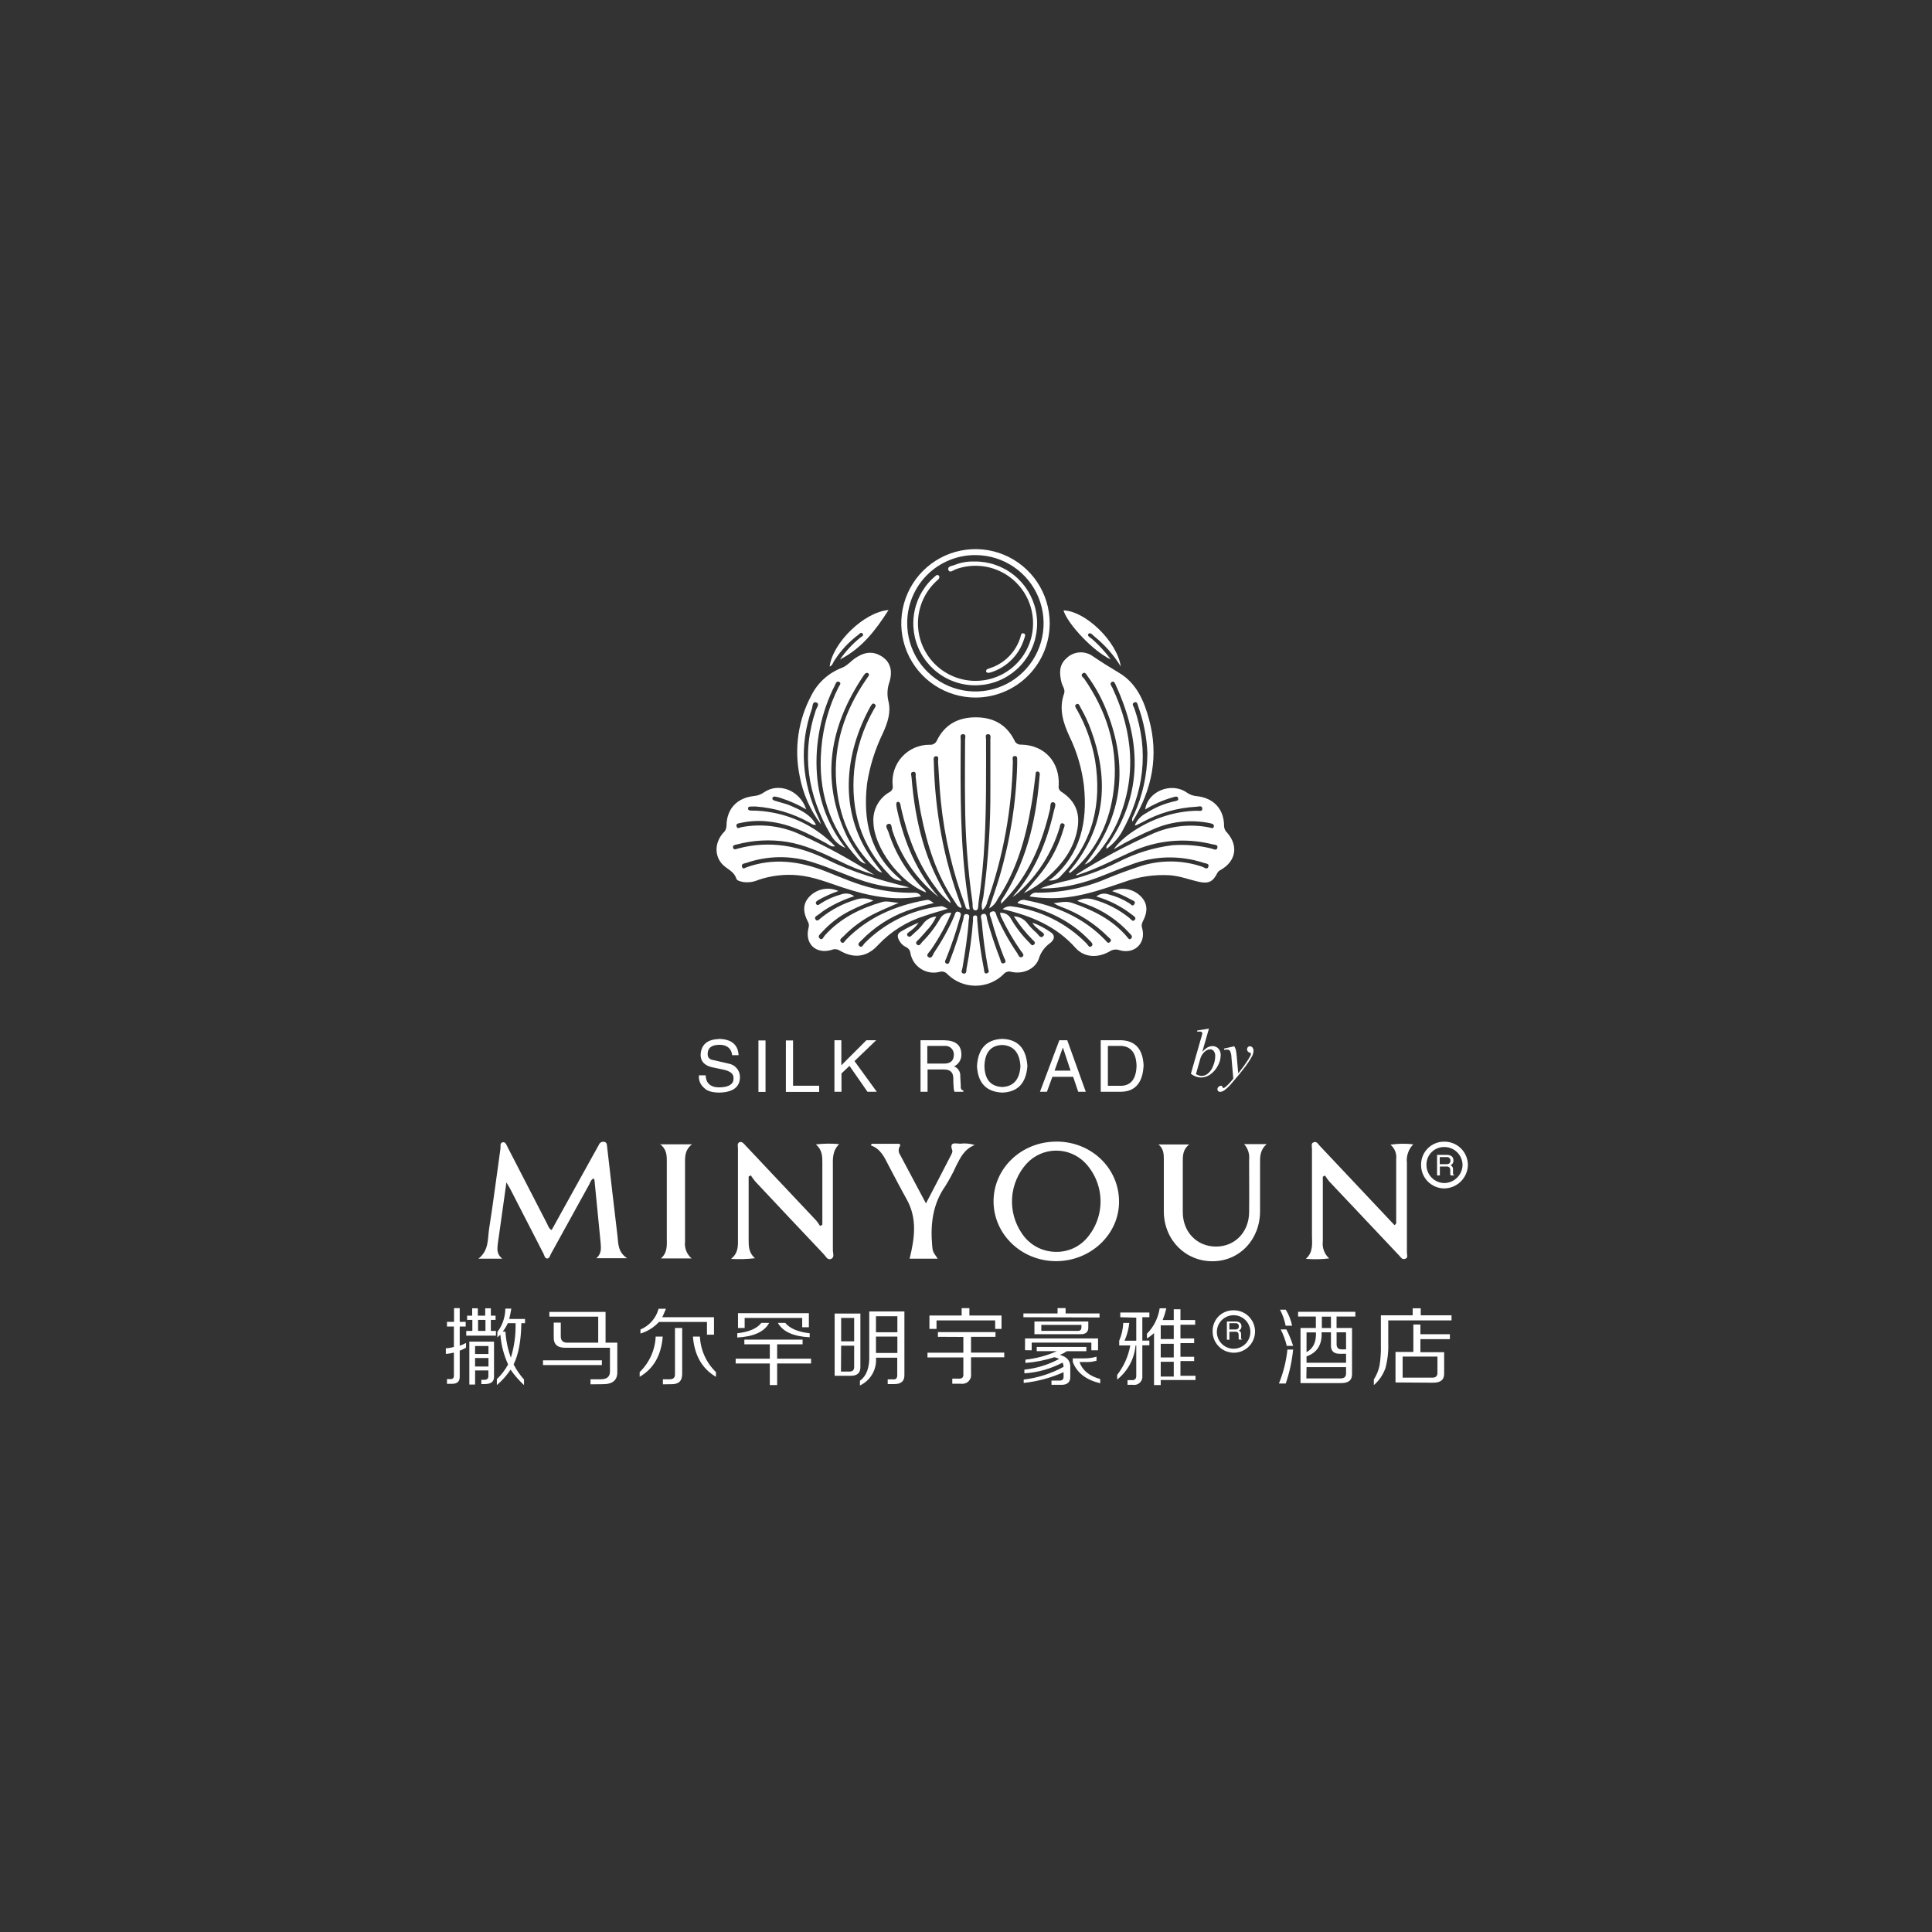 <svg width="312" height="312" viewBox="0 0 312 312" fill="none" xmlns="http://www.w3.org/2000/svg">
<rect x="0" y="0" width="312" height="312" fill="#333333" stroke="none"/>
<path d="M165.354 144.234C166.47 142.919 167.449 141.858 168.326 140.714C169.883 138.664 171.045 136.341 171.75 133.865C171.846 133.55 172.134 133.126 171.661 132.975C171.189 132.824 171.202 133.365 171.113 133.66C169.898 137.689 167.603 141.308 164.477 144.125C164.182 144.403 163.858 144.648 163.511 144.857C167.066 140.844 169.045 136.078 170.203 130.927C170.312 130.455 170.696 129.681 170.107 129.558C169.518 129.434 169.661 130.29 169.559 130.736C168.36 135.756 166.525 140.467 163.094 144.433C162.683 144.905 162.244 145.357 161.676 145.967C161.676 145.611 161.676 145.529 161.676 145.481C165.614 139.529 167.258 132.852 167.84 125.846C167.84 125.62 167.895 125.394 167.908 125.161C167.922 124.928 167.908 124.654 167.627 124.606C167.203 124.538 167.258 124.907 167.23 125.147C167.004 126.777 166.854 128.421 166.545 130.051C165.628 135.413 164.162 140.591 161.108 145.186C160.821 145.82 160.342 146.348 159.738 146.693C160.327 144.912 160.909 143.269 161.409 141.598C163.141 135.704 164.101 129.61 164.265 123.469C164.275 123.316 164.275 123.163 164.265 123.01C164.224 122.661 164.422 122.079 163.888 122.086C163.354 122.093 163.573 122.688 163.566 123.017C163.404 130.699 162.017 138.305 159.457 145.549C159.365 146.103 159.081 146.607 158.656 146.974C158.361 146.172 158.697 145.494 158.8 144.823C159.596 139.004 159.976 133.136 159.936 127.263C159.936 124.654 159.936 122.045 159.936 119.435C159.936 119.093 160.101 118.524 159.512 118.566C159.032 118.6 159.238 119.12 159.238 119.429C159.238 124.839 159.293 130.249 159.012 135.66C158.843 139.075 158.51 142.472 158.012 145.851C157.95 146.261 158.053 147.015 157.56 147.015C156.916 147.015 157.122 146.213 157.053 145.789C156.272 140.356 155.869 134.875 155.848 129.386C155.8 126.085 155.848 122.784 155.848 119.483C155.848 119.155 156.094 118.559 155.519 118.559C154.944 118.559 155.156 119.155 155.149 119.504C155.094 127.955 155.026 136.399 156.272 144.782C156.375 145.467 156.492 146.152 156.601 146.837C155.916 146.939 155.957 146.433 155.841 146.152C153.831 140.76 152.519 135.132 151.937 129.407C151.711 127.27 151.643 125.12 151.485 122.976C151.485 122.668 151.663 122.141 151.204 122.12C150.636 122.12 150.794 122.668 150.8 123.01C150.883 126.961 151.286 130.898 152.006 134.783C152.715 138.629 153.767 142.404 155.149 146.063C155.211 146.227 155.362 146.398 155.211 146.618C154.615 146.481 154.423 145.933 154.136 145.522C151.191 141.235 149.711 136.379 148.712 131.345C148.321 129.386 148.081 127.407 147.869 125.421C147.869 125.133 147.986 124.579 147.465 124.647C146.945 124.716 147.184 125.195 147.205 125.517C147.766 132.605 149.383 139.365 153.369 145.378C153.437 145.53 153.49 145.688 153.526 145.851C152.587 145.121 151.763 144.256 151.081 143.282C148.205 139.474 146.568 135.126 145.52 130.516C145.496 130.327 145.462 130.14 145.417 129.955C145.349 129.743 145.294 129.462 145 129.496C144.705 129.53 144.732 129.825 144.753 130.037C144.786 130.342 144.838 130.644 144.911 130.941C146.068 136.091 148.04 140.851 151.581 144.864C148.086 142.1 145.487 138.364 144.109 134.126C143.972 133.715 144.048 132.859 143.424 133.064C142.801 133.27 143.349 133.961 143.479 134.365C144.544 137.714 146.383 140.764 148.849 143.269C149.095 143.522 149.451 143.707 149.533 144.118C145.267 142.447 141.137 136.865 141.048 132.77C140.983 131.806 141.188 130.844 141.641 129.991C142.093 129.137 142.775 128.428 143.609 127.941C143.81 127.852 143.975 127.697 144.076 127.501C144.177 127.306 144.208 127.082 144.164 126.866C144.071 126.034 144.156 125.192 144.411 124.395C144.667 123.598 145.088 122.864 145.648 122.241C146.207 121.618 146.892 121.121 147.657 120.781C148.423 120.442 149.251 120.268 150.088 120.271C150.345 120.304 150.606 120.251 150.829 120.12C151.052 119.988 151.225 119.786 151.321 119.545C152.588 116.984 154.745 115.84 157.574 115.84C160.402 115.84 162.546 117.004 163.82 119.565C163.907 119.787 164.063 119.973 164.266 120.097C164.469 120.22 164.706 120.274 164.943 120.25C168.703 120.346 171.168 123.058 170.97 126.866C170.93 127.064 170.954 127.27 171.039 127.454C171.124 127.637 171.265 127.789 171.442 127.887C173.798 129.448 174.551 131.509 173.894 134.379C173.209 137.351 171.449 139.632 169.223 141.604C168.062 142.657 166.76 143.542 165.354 144.234V144.234Z" fill="white"/>
<path d="M139.822 139.508C139.326 139.386 138.885 139.101 138.569 138.7C133.898 133.625 132.035 127.633 132.644 120.812C132.928 117.362 133.88 114.001 135.446 110.915C135.569 110.676 135.918 110.34 135.528 110.121C135.137 109.902 134.946 110.361 134.843 110.634C132.581 115.074 131.572 120.046 131.925 125.017C132.222 129.365 133.829 133.522 136.535 136.94C135.496 136.507 134.64 135.728 134.11 134.735C130.405 128.372 129.371 121.722 131.768 114.62C131.891 114.257 132.453 113.648 131.816 113.442C131.179 113.237 131.254 114.031 131.131 114.415C129.008 120.442 129.487 126.318 132.179 132.064C132.347 132.398 132.478 132.749 132.569 133.112C130.843 130.827 129.671 128.174 129.145 125.359C128.222 120.919 128.888 116.297 131.028 112.299C132.056 110.252 133.813 108.664 135.952 107.847C136.836 107.512 137.404 106.744 138.171 106.245C139.329 105.477 140.52 105.108 141.856 105.717C143.623 106.518 144.273 108.053 143.637 110.141C143.281 111.135 143.224 112.211 143.472 113.237C143.924 115.024 143.328 116.737 142.596 118.367C141.33 120.949 140.462 123.709 140.02 126.551C139.336 132.543 140.486 137.858 145.328 141.919C145.423 142.023 145.512 142.133 145.595 142.248C145.213 142.234 144.839 142.139 144.497 141.967C144.156 141.796 143.855 141.553 143.616 141.255C138.979 136.563 137.35 130.831 137.938 124.393C138.314 120.914 139.406 117.549 141.144 114.511C141.281 114.264 141.603 113.963 141.253 113.703C140.904 113.442 140.719 113.86 140.568 114.093C136.309 121.791 135.452 131.03 140.719 138.597C141.246 139.351 141.829 140.063 142.465 140.912C141.993 140.819 141.572 140.556 141.281 140.173C137.356 136.447 135.473 131.769 135.048 126.475C134.562 120.312 136.37 114.833 139.842 109.778C139.973 109.587 140.11 109.402 140.233 109.21C140.356 109.018 140.397 108.847 140.192 108.717C140.108 108.669 140.01 108.653 139.916 108.672C139.821 108.69 139.737 108.743 139.678 108.82C139.598 108.903 139.527 108.995 139.466 109.094C133.987 117.237 132.432 125.804 136.726 134.975C137.563 136.61 138.603 138.134 139.822 139.508V139.508Z" fill="white"/>
<path d="M172.599 140.81C172.969 140.337 173.353 139.885 173.709 139.44C178.647 132.749 178.976 125.517 176.202 117.936C175.745 116.672 175.179 115.451 174.51 114.285C174.353 114.011 174.236 113.498 173.825 113.724C173.414 113.95 173.764 114.326 173.914 114.607C175.355 117.159 176.349 119.938 176.852 122.825C177.969 129.818 176.49 136.084 171.442 141.317C171.2 141.641 170.873 141.892 170.497 142.042C170.121 142.192 169.711 142.235 169.312 142.166C169.521 142.069 169.721 141.952 169.908 141.817C174.551 137.872 175.64 132.681 175.051 126.935C174.723 124.141 173.926 121.423 172.695 118.894C171.682 116.703 170.97 114.456 171.839 112.011C172.079 111.327 171.545 110.779 171.408 110.155C171.086 108.745 170.99 107.416 172.195 106.327C172.758 105.762 173.505 105.418 174.3 105.359C175.095 105.3 175.884 105.529 176.524 106.005C177.893 106.93 179.263 107.793 180.674 108.628C183.509 110.292 184.742 113.128 185.557 116.162C187.146 122.01 186.098 127.455 182.886 132.694C182.694 132.133 183.003 131.845 183.133 131.537C184.526 128.451 185.263 125.109 185.297 121.723C185.201 119.121 184.702 116.549 183.818 114.1C183.722 113.813 183.674 113.258 183.235 113.415C182.667 113.6 183.071 114.1 183.181 114.381C185.619 121.387 184.715 128.037 181.126 134.427C180.507 135.464 179.684 136.365 178.708 137.077C178.544 136.605 178.914 136.393 179.085 136.167C184.68 127.907 184.181 119.381 180.215 110.703C180.085 110.423 179.948 109.895 179.53 110.142C179.113 110.388 179.53 110.827 179.66 111.107C182.968 118.23 183.639 125.448 180.441 132.804C179.461 134.975 178.123 136.966 176.483 138.694C176.127 139.111 175.669 139.429 175.154 139.618C175.51 139.166 175.709 138.933 175.901 138.666C181.667 131.037 182.064 122.832 178.476 114.224C177.734 112.452 176.787 110.774 175.654 109.224C175.462 108.957 175.27 108.471 174.894 108.717C174.36 109.06 174.935 109.402 175.113 109.635C178.619 114.73 180.462 120.305 179.955 126.537C179.523 131.804 177.647 136.44 173.791 140.146C173.483 140.447 173.106 140.707 172.805 140.981L172.599 140.81Z" fill="white"/>
<path d="M166.278 144.768C166.396 144.549 166.58 144.373 166.803 144.263C167.027 144.154 167.279 144.118 167.525 144.159C171.448 144.172 175.331 143.37 178.927 141.803C180.516 141.152 182.139 140.556 183.776 140.008C187.138 138.836 190.796 138.824 194.166 139.974C194.453 140.07 194.946 140.529 195.138 139.974C195.33 139.42 194.693 139.454 194.385 139.344C190.525 138.072 186.342 138.186 182.557 139.666C179.523 140.741 176.626 142.193 173.462 142.871C171.668 143.301 169.828 143.504 167.983 143.474C169.106 143.067 170.249 142.72 171.408 142.433C174.593 141.74 177.68 140.654 180.599 139.2C183.33 137.793 186.288 136.877 189.337 136.495C191.443 136.344 193.56 136.522 195.611 137.022C195.926 137.091 196.467 137.461 196.597 136.913C196.727 136.365 196.111 136.434 195.782 136.344C191.388 135.238 186.747 135.678 182.639 137.591C179.9 138.817 177.215 140.276 174.318 141.2C174.147 141.255 173.99 141.426 173.75 141.275C177.707 138.762 181.846 136.546 186.132 134.646C188.993 133.376 192.176 133.017 195.248 133.619C195.529 133.674 195.933 133.913 196.029 133.482C196.124 133.05 195.611 132.989 195.344 132.927C192.47 132.342 189.487 132.609 186.762 133.694C184.377 134.671 182.07 135.828 179.859 137.153C181.331 135.03 184.721 132.838 188.173 131.77C189.822 131.254 191.535 130.97 193.262 130.927C193.597 130.927 194.2 131.119 194.159 130.564C194.118 130.01 193.536 130.277 193.193 130.283C190.119 130.441 187.122 131.303 184.434 132.804C184.091 132.982 183.749 133.139 183.4 133.304C183.4 133.304 183.338 133.304 183.276 133.228C183.649 132.395 184.297 131.716 185.112 131.304C186.5 130.406 188.038 129.764 189.652 129.407C189.933 129.345 190.378 129.311 190.262 128.9C190.146 128.489 189.735 128.667 189.461 128.743C187.866 129.19 186.343 129.859 184.934 130.729C185.345 127.791 189.146 126.236 191.659 127.989C192.116 128.318 192.653 128.517 193.214 128.564C196.008 128.852 197.672 130.653 197.679 133.413C197.685 133.618 197.733 133.819 197.82 134.004C197.907 134.189 198.032 134.354 198.186 134.488C200.021 136.591 199.597 139.063 197.165 140.467C196.922 140.567 196.72 140.746 196.59 140.974C195.905 142.378 195.172 142.741 193.679 142.419C192.186 142.097 190.611 141.481 188.981 141.351C186.473 141.192 183.96 141.553 181.598 142.412C178.517 143.446 175.435 144.556 172.182 144.919C170.216 145.126 168.231 145.075 166.278 144.768Z" fill="white"/>
<path d="M148.725 144.748C144.328 145.556 140.199 144.679 136.11 143.33C133.754 142.549 131.432 141.597 128.926 141.351C126.742 141.138 124.538 141.393 122.461 142.097C121.685 142.44 120.828 142.556 119.988 142.433C119.577 142.337 119.023 142.248 118.899 141.865C118.543 140.735 117.475 140.378 116.742 139.666C115.372 138.296 115.372 136.16 116.742 134.557C116.915 134.414 117.056 134.237 117.157 134.037C117.257 133.836 117.314 133.617 117.324 133.393C117.324 130.653 118.995 128.838 121.796 128.544C122.357 128.495 122.894 128.296 123.351 127.969C125.782 126.284 129.179 127.626 130.2 130.708C128.9 129.95 127.522 129.335 126.091 128.873C125.838 128.787 125.579 128.718 125.317 128.667C125.097 128.633 124.817 128.585 124.741 128.873C124.666 129.16 124.947 129.256 125.159 129.318C125.995 129.592 126.871 129.763 127.673 130.112C129.248 130.797 130.85 131.482 131.782 133.194C131.268 133.297 130.974 132.961 130.645 132.797C128.017 131.348 125.11 130.479 122.118 130.249C121.851 130.236 121.584 130.236 121.317 130.249C121.091 130.249 120.797 130.249 120.803 130.564C120.81 130.879 121.077 130.893 121.31 130.9C122.501 130.897 123.689 131.012 124.858 131.242C128.672 131.973 132.165 133.868 134.857 136.666C134.213 136.81 133.884 136.413 133.487 136.208C130.549 134.612 127.604 133.05 124.2 132.681C122.674 132.487 121.127 132.559 119.625 132.893C119.338 132.961 118.81 132.954 118.941 133.441C119.071 133.927 119.434 133.646 119.714 133.585C122.981 132.959 126.362 133.393 129.364 134.824C133.463 136.68 137.417 138.841 141.192 141.289C139.153 140.674 137.173 139.879 135.275 138.913C132.645 137.659 130.001 136.434 127.09 135.954C124.392 135.53 121.635 135.672 118.995 136.372C118.735 136.434 118.276 136.454 118.386 136.892C118.495 137.331 118.899 137.105 119.16 137.036C124.248 135.667 129.063 136.564 133.658 138.858C137.802 140.913 142.205 142.166 146.821 143.296C145.274 143.577 142.294 143.159 139.76 142.371C136.795 141.447 134.001 140.077 131.022 139.18C127.588 138.118 123.905 138.18 120.509 139.358C120.235 139.447 119.694 139.44 119.824 139.961C119.954 140.481 120.338 140.132 120.598 140.043C124.871 138.529 129.035 139.05 133.172 140.652C135.809 141.68 138.391 142.864 141.178 143.488C143.198 143.959 145.267 144.189 147.342 144.173C147.89 144.152 148.383 144.131 148.725 144.748Z" fill="white"/>
<path d="M161.484 147.419C161.835 147.379 162.189 147.446 162.501 147.609C162.814 147.773 163.07 148.026 163.237 148.337C164.063 149.769 165.076 151.084 166.251 152.247C166.443 152.432 166.648 152.857 166.984 152.535C167.319 152.213 166.984 151.987 166.758 151.768C165.611 150.618 164.593 149.346 163.724 147.974C164.132 147.988 164.533 148.089 164.9 148.271C165.266 148.453 165.589 148.711 165.847 149.028C166.287 149.609 166.79 150.14 167.347 150.61C167.675 150.884 168.031 151.686 168.497 151.151C168.867 150.734 168.093 150.467 167.812 150.165C167.532 149.864 167.018 149.604 166.737 149.001C167.809 149.395 168.822 149.932 169.751 150.597C170.668 151.282 169.942 152.055 169.47 152.384C168.635 153.009 168.027 153.889 167.737 154.891C167.134 156.514 165.182 157.37 163.32 156.945C163.092 156.874 162.847 156.874 162.619 156.946C162.391 157.019 162.191 157.159 162.046 157.349C160.84 158.526 159.221 159.185 157.536 159.185C155.851 159.185 154.232 158.526 153.026 157.349C152.878 157.163 152.678 157.025 152.451 156.953C152.224 156.881 151.981 156.879 151.752 156.945C151.241 157.079 150.707 157.106 150.185 157.023C149.663 156.94 149.164 156.749 148.719 156.463C148.274 156.178 147.893 155.803 147.601 155.362C147.309 154.922 147.111 154.425 147.02 153.905C146.997 153.701 146.922 153.507 146.802 153.342C146.682 153.176 146.521 153.045 146.335 152.959C145.845 152.727 145.445 152.34 145.198 151.857C144.835 151.172 144.904 150.734 145.616 150.364C146.495 149.843 147.411 149.385 148.355 148.994C148.035 149.464 147.639 149.879 147.184 150.22C146.917 150.501 146.219 150.72 146.582 151.138C146.945 151.556 147.349 150.919 147.65 150.672C148.186 150.237 148.667 149.738 149.081 149.186C149.328 148.846 149.645 148.565 150.012 148.361C150.379 148.158 150.786 148.037 151.204 148.008C150.809 148.869 150.267 149.655 149.602 150.33C149.246 150.782 148.828 151.179 148.458 151.617C148.232 151.884 147.677 152.165 148.081 152.535C148.486 152.905 148.725 152.323 148.958 152.083C150.074 150.969 151.036 149.711 151.821 148.344C151.996 148.027 152.262 147.771 152.584 147.606C152.906 147.441 153.27 147.376 153.629 147.419C152.732 149.518 151.626 151.521 150.328 153.398C150.095 153.747 149.458 154.226 149.903 154.542C150.492 154.959 150.65 154.11 150.889 153.774C152.136 151.932 153.212 149.979 154.101 147.939C154.245 147.624 154.266 147.07 154.82 147.255C155.375 147.44 155.108 147.939 155.005 148.309C154.394 150.48 153.669 152.617 152.834 154.713C152.725 154.994 152.403 155.398 152.834 155.61C153.266 155.822 153.341 155.267 153.451 154.987C154.282 152.845 154.989 150.656 155.567 148.433C155.649 148.111 155.567 147.535 156.149 147.624C156.731 147.713 156.464 148.234 156.444 148.57C156.272 151.172 155.855 153.747 155.43 156.315C155.375 156.63 155.081 157.089 155.546 157.206C156.149 157.363 156.026 156.726 156.087 156.425C156.596 153.828 156.948 151.202 157.142 148.563C157.142 148.289 157.012 147.878 157.464 147.837C157.916 147.796 157.786 148.268 157.806 148.522C158.012 151.198 158.375 153.86 158.895 156.493C158.957 156.788 158.895 157.329 159.389 157.178C159.882 157.028 159.601 156.617 159.546 156.302C159.08 153.81 158.744 151.295 158.539 148.768C158.505 148.378 158.163 147.713 158.786 147.59C159.409 147.467 159.313 148.186 159.43 148.576C160.007 150.683 160.693 152.759 161.484 154.795C161.614 155.11 161.607 155.726 162.121 155.555C162.635 155.384 162.251 154.87 162.121 154.589C161.328 152.554 160.642 150.478 160.067 148.371C159.957 147.974 159.532 147.412 160.19 147.2C160.847 146.987 160.834 147.713 161.005 148.076C161.909 150.109 162.996 152.055 164.251 153.891C164.457 154.179 164.614 154.857 165.121 154.5C165.511 154.22 165.039 153.816 164.833 153.521C163.602 151.762 162.528 149.899 161.621 147.953C161.566 147.778 161.52 147.599 161.484 147.419V147.419Z" fill="white"/>
<path d="M161.922 146.816C162.129 146.631 162.376 146.496 162.643 146.422C162.91 146.347 163.191 146.334 163.463 146.385C168.027 146.983 172.259 149.093 175.483 152.377C175.695 152.597 175.901 153.131 176.277 152.802C176.654 152.473 176.188 152.117 175.962 151.877C172.915 148.686 169.114 146.926 164.854 145.988C164.71 145.953 164.559 145.926 164.415 145.885C164.415 145.885 164.374 145.83 164.326 145.762C164.499 145.564 164.728 145.423 164.982 145.357C165.236 145.291 165.504 145.303 165.751 145.392C170.6 146.316 174.976 148.186 178.476 151.802C178.688 152.021 178.928 152.487 179.284 152.103C179.64 151.72 179.126 151.494 178.914 151.261C176.789 149.144 174.234 147.509 171.422 146.467C170.981 146.307 170.557 146.105 170.155 145.864C171.161 145.748 172.134 145.46 173.188 145.823C176.531 146.981 179.626 148.508 181.982 151.261C182.16 151.467 182.352 151.877 182.667 151.556C182.982 151.234 182.667 150.987 182.455 150.761C180.522 148.611 178.083 146.978 175.36 146.008C174.935 145.844 174.503 145.693 173.949 145.488C174.738 145.085 175.651 144.997 176.503 145.241C178.658 145.823 180.666 146.849 182.4 148.254C182.64 148.439 182.914 148.939 183.249 148.563C183.585 148.186 183.064 147.919 182.811 147.72C181.093 146.382 179.136 145.382 177.044 144.775C177.31 144.552 177.629 144.403 177.97 144.342C178.311 144.28 178.663 144.31 178.989 144.426C180.182 144.721 181.319 145.204 182.359 145.857C182.605 146.008 182.914 146.501 183.194 146.001C183.475 145.501 182.934 145.453 182.66 145.275C181.681 144.731 180.657 144.273 179.599 143.906C180.368 143.554 181.226 143.449 182.057 143.603C182.888 143.758 183.651 144.165 184.242 144.769C185.317 145.864 185.427 147.166 184.516 148.878C184.432 149.043 184.383 149.224 184.374 149.409C184.364 149.595 184.394 149.78 184.461 149.953C185.091 152.329 183.201 154.144 180.804 153.453C180.545 153.357 180.268 153.322 179.993 153.352C179.718 153.381 179.454 153.475 179.222 153.624C177.332 154.74 175.113 154.658 173.709 153.103C170.572 149.556 166.532 147.898 161.922 146.816Z" fill="white"/>
<path d="M141.055 145.453C139.704 145.942 138.384 146.514 137.103 147.165C135.465 148.016 133.993 149.153 132.754 150.521C132.508 150.809 131.939 151.172 132.378 151.555C132.816 151.939 132.987 151.295 133.22 151.041C135.726 148.268 138.925 146.693 142.438 145.672C143.253 145.432 144.068 145.741 145.137 145.795C143.828 146.371 142.739 146.816 141.678 147.323C139.628 148.275 137.771 149.596 136.199 151.22C135.959 151.466 135.446 151.754 135.829 152.137C136.213 152.521 136.418 151.966 136.637 151.747C140.158 148.151 144.534 146.268 149.389 145.378C149.985 145.268 149.992 145.282 150.807 145.837C149.306 146.167 147.828 146.594 146.383 147.117C143.638 148.132 141.157 149.752 139.123 151.856C138.897 152.103 138.363 152.411 138.781 152.781C139.199 153.151 139.411 152.541 139.637 152.308C142.881 149.039 147.127 146.951 151.697 146.378C152.191 146.302 152.191 146.316 153.067 146.761C151.759 147.158 150.54 147.48 149.342 147.898C146.466 148.79 143.871 150.411 141.808 152.603C140.021 154.589 137.877 154.849 135.583 153.493C135.395 153.376 135.182 153.306 134.961 153.29C134.74 153.273 134.519 153.31 134.316 153.397C131.747 154.151 129.919 152.411 130.569 149.836C130.623 149.678 130.642 149.51 130.627 149.344C130.612 149.178 130.562 149.016 130.48 148.87C129.583 147.151 129.686 145.85 130.748 144.761C131.339 144.155 132.103 143.746 132.935 143.59C133.767 143.434 134.627 143.54 135.398 143.892C134.301 144.269 133.24 144.744 132.227 145.309C131.98 145.474 131.597 145.631 131.809 145.994C132.021 146.357 132.343 146.028 132.562 145.884C133.566 145.244 134.66 144.759 135.809 144.446C136.161 144.311 136.542 144.266 136.916 144.315C137.29 144.364 137.647 144.505 137.952 144.727C136.376 145.225 134.867 145.915 133.46 146.782C133.068 147.024 132.693 147.292 132.336 147.583C132.049 147.836 131.378 148.035 131.7 148.487C132.021 148.939 132.384 148.357 132.706 148.138C134.307 146.879 136.128 145.926 138.076 145.33C138.554 145.146 139.066 145.063 139.578 145.084C140.09 145.105 140.593 145.231 141.055 145.453Z" fill="white"/>
<path d="M157.56 112.648C155.191 112.653 152.873 111.956 150.9 110.645C148.926 109.334 147.386 107.467 146.473 105.281C145.56 103.095 145.316 100.687 145.771 98.362C146.226 96.036 147.359 93.898 149.029 92.217C150.699 90.536 152.829 89.388 155.151 88.917C157.473 88.446 159.882 88.674 162.075 89.572C164.267 90.47 166.145 91.997 167.469 93.962C168.794 95.926 169.507 98.239 169.518 100.608C169.524 102.184 169.22 103.746 168.622 105.204C168.024 106.662 167.145 107.988 166.034 109.107C164.924 110.225 163.604 111.113 162.15 111.721C160.696 112.328 159.136 112.643 157.56 112.648V112.648ZM146.506 100.519C146.479 102.7 147.1 104.839 148.291 106.667C149.481 108.494 151.187 109.927 153.193 110.784C155.199 111.64 157.414 111.882 159.557 111.478C161.7 111.074 163.675 110.043 165.232 108.515C166.788 106.988 167.856 105.032 168.3 102.897C168.744 100.762 168.544 98.543 167.725 96.521C166.906 94.5 165.506 92.767 163.701 91.543C161.896 90.318 159.768 89.657 157.587 89.643C156.145 89.627 154.713 89.896 153.375 90.434C152.037 90.972 150.818 91.769 149.788 92.78C148.759 93.79 147.939 94.994 147.376 96.322C146.812 97.65 146.517 99.076 146.506 100.519V100.519Z" fill="white"/>
<path d="M180.996 107.628C179.875 105.806 178.455 104.186 176.798 102.834C176.49 102.601 176.079 102.019 175.777 102.362C175.476 102.704 176.12 102.978 176.387 103.218C177.5 104.195 178.503 105.29 179.38 106.484C176.695 105.293 172.449 100.862 171.743 98.574C175.291 98.656 180.414 103.622 180.996 107.628Z" fill="white"/>
<path d="M135.651 106.498C136.58 105.153 137.702 103.951 138.979 102.93C139.158 102.786 139.562 102.649 139.308 102.334C139.055 102.019 138.808 102.334 138.623 102.505C137.084 103.653 135.766 105.071 134.733 106.69C134.514 107.019 134.432 107.478 133.98 107.642C134.459 103.807 139.527 98.835 143.493 98.513C141.411 101.773 139.199 104.683 135.651 106.498Z" fill="white"/>
<path d="M157.32 90.678C159.649 90.639 161.919 91.414 163.738 92.87C165.556 94.326 166.809 96.371 167.28 98.653C167.752 100.934 167.411 103.308 166.319 105.366C165.226 107.423 163.449 109.034 161.295 109.921C159.141 110.808 156.745 110.915 154.52 110.224C152.296 109.532 150.382 108.086 149.111 106.134C147.839 104.183 147.288 101.848 147.554 99.534C147.82 97.219 148.886 95.071 150.567 93.458L151.088 92.999C151.239 92.862 151.41 92.78 151.588 92.938C151.766 93.095 151.725 93.356 151.554 93.534C151.382 93.712 151.156 93.897 150.965 94.088C149.345 95.708 148.38 97.87 148.256 100.157C148.132 102.445 148.858 104.698 150.293 106.483C151.729 108.269 153.773 109.461 156.034 109.831C158.295 110.202 160.613 109.724 162.543 108.489C164.473 107.255 165.88 105.351 166.492 103.144C167.104 100.936 166.879 98.58 165.861 96.528C164.842 94.476 163.101 92.872 160.973 92.025C158.844 91.178 156.477 91.147 154.327 91.938C153.958 92.068 153.369 92.623 153.156 92.034C152.944 91.445 153.766 91.397 154.17 91.233C155.171 90.835 156.243 90.646 157.32 90.678V90.678Z" fill="white"/>
<path d="M159.573 108.669C159.491 108.628 159.313 108.594 159.258 108.491C159.204 108.388 159.258 108.121 159.471 108.046C159.827 107.902 160.197 107.806 160.546 107.649C161.547 107.213 162.443 106.567 163.173 105.756C163.903 104.944 164.451 103.985 164.778 102.944C164.874 102.649 164.854 102.129 165.347 102.3C165.717 102.43 165.491 102.855 165.408 103.115C165.021 104.403 164.323 105.576 163.376 106.531C162.429 107.486 161.262 108.195 159.977 108.594C159.844 108.627 159.709 108.652 159.573 108.669V108.669Z" fill="white"/>
<path d="M201.918 214.946C201.879 214.253 201.574 213.602 201.067 213.127C200.561 212.653 199.891 212.391 199.197 212.396C198.503 212.401 197.837 212.673 197.338 213.156C196.839 213.638 196.544 214.294 196.515 214.987C196.499 215.354 196.559 215.719 196.689 216.062C196.819 216.405 197.017 216.717 197.272 216.981C197.527 217.244 197.832 217.454 198.17 217.596C198.508 217.737 198.872 217.809 199.238 217.806C199.605 217.804 199.967 217.726 200.303 217.579C200.639 217.432 200.941 217.219 201.192 216.951C201.442 216.684 201.636 216.368 201.761 216.023C201.886 215.679 201.939 215.312 201.918 214.946V214.946ZM199.179 211.604C199.862 211.589 200.534 211.779 201.108 212.149C201.682 212.518 202.133 213.052 202.402 213.679C202.671 214.307 202.746 215.001 202.617 215.672C202.488 216.343 202.162 216.96 201.68 217.444C201.198 217.928 200.582 218.257 199.912 218.388C199.242 218.519 198.548 218.447 197.919 218.181C197.29 217.915 196.755 217.466 196.382 216.893C196.01 216.321 195.818 215.65 195.83 214.967C195.822 214.524 195.903 214.084 196.068 213.673C196.233 213.263 196.479 212.889 196.792 212.575C197.104 212.262 197.476 212.014 197.887 211.847C198.297 211.68 198.736 211.598 199.179 211.604" fill="white"/>
<path d="M193.344 166.417V166.616C193.464 166.597 193.585 166.586 193.707 166.581C193.834 166.57 193.962 166.602 194.07 166.67C194.1 166.697 194.125 166.729 194.142 166.766C194.158 166.803 194.166 166.843 194.166 166.883C194.12 167.146 194.051 167.405 193.96 167.657L192.317 173.396C192.782 173.776 193.36 173.993 193.96 174.012C194.483 173.999 194.99 173.832 195.419 173.533C195.929 173.18 196.347 172.71 196.638 172.163C196.95 171.633 197.12 171.032 197.131 170.417C197.154 170.024 197.021 169.637 196.761 169.341C196.642 169.21 196.496 169.106 196.333 169.036C196.17 168.966 195.994 168.933 195.816 168.937C195.539 168.94 195.267 169.008 195.022 169.136C194.697 169.339 194.404 169.588 194.152 169.876L195.234 166.109L193.344 166.417ZM193.817 171.04C193.931 170.597 194.168 170.196 194.501 169.882C194.754 169.626 195.094 169.474 195.453 169.458C195.563 169.456 195.671 169.481 195.768 169.53C195.866 169.579 195.95 169.65 196.015 169.739C196.18 169.97 196.262 170.25 196.248 170.533C196.244 171.112 196.118 171.684 195.878 172.211C195.709 172.684 195.41 173.099 195.015 173.41C194.74 173.624 194.405 173.746 194.056 173.759C193.73 173.738 193.414 173.635 193.138 173.457L193.817 171.04ZM197.665 169.335L197.707 169.54C197.845 169.52 197.984 169.508 198.124 169.506C198.216 169.496 198.309 169.508 198.396 169.54C198.482 169.572 198.561 169.624 198.624 169.691C198.781 170.013 198.863 170.367 198.864 170.725L199.165 174.183C198.927 174.499 198.668 174.798 198.391 175.081C198.186 175.303 197.957 175.5 197.707 175.67C197.676 175.698 197.638 175.717 197.597 175.724C197.575 175.73 197.551 175.73 197.528 175.724C197.493 175.668 197.463 175.608 197.439 175.546C197.421 175.485 197.385 175.431 197.337 175.389C197.285 175.352 197.222 175.335 197.159 175.341C197.086 175.343 197.015 175.361 196.951 175.393C196.886 175.425 196.828 175.47 196.782 175.526C196.725 175.571 196.679 175.628 196.647 175.693C196.615 175.758 196.598 175.83 196.597 175.902C196.6 176.015 196.644 176.122 196.72 176.204C196.803 176.284 196.914 176.328 197.029 176.327C197.276 176.311 197.513 176.226 197.713 176.08C198.17 175.746 198.58 175.352 198.932 174.909C199.727 173.999 200.412 173.17 200.987 172.403C201.41 171.865 201.79 171.295 202.124 170.697C202.309 170.4 202.415 170.061 202.432 169.711C202.441 169.514 202.38 169.32 202.261 169.163C202.211 169.102 202.148 169.053 202.077 169.019C202.006 168.984 201.929 168.966 201.85 168.965C201.789 168.963 201.728 168.975 201.671 168.998C201.614 169.022 201.563 169.057 201.521 169.102C201.477 169.149 201.442 169.205 201.42 169.267C201.398 169.328 201.388 169.393 201.391 169.458C201.384 169.575 201.424 169.691 201.501 169.78C201.566 169.868 201.657 169.935 201.761 169.972C201.832 169.989 201.899 170.019 201.96 170.061C201.994 170.061 202.001 170.115 202.001 170.163C202.011 170.222 202.011 170.282 202.001 170.341C201.901 170.553 201.789 170.759 201.665 170.958C201.371 171.423 201.11 171.807 200.912 172.088C200.501 172.649 200.186 173.06 199.96 173.327L199.727 170.643C199.672 170.108 199.624 169.739 199.583 169.561C199.523 169.351 199.436 169.151 199.323 168.965L197.665 169.335Z" fill="white"/>
<path d="M95.861 190.312C95.395 190.524 95.32 190.996 95.135 191.312C93.08 195.037 91.025 198.763 88.971 202.488C88.813 202.776 88.745 203.256 88.355 203.235C87.964 203.214 87.916 202.742 87.766 202.447L82.465 192.133C82.293 191.805 82.095 191.49 81.78 190.949C81.362 193.921 80.979 196.647 80.602 199.366C80.527 199.9 80.438 200.427 80.376 200.961C80.287 201.763 80.225 202.564 81.115 203.269H77.26C78.986 201.9 78.732 200.085 78.986 198.441C79.671 194.126 80.205 189.791 80.821 185.47C80.869 185.12 80.684 184.593 81.163 184.47C81.643 184.346 81.8 184.922 81.978 185.264C84.102 189.373 86.22 193.483 88.334 197.592C88.526 197.948 88.608 198.393 89.081 198.646L95.594 186.887C95.963 186.202 96.354 185.559 96.71 184.881C96.767 184.718 96.878 184.58 97.026 184.49C97.173 184.4 97.347 184.364 97.518 184.388C98.004 184.436 97.997 184.826 98.038 185.148C98.593 189.942 99.134 194.736 99.71 199.53C99.86 200.804 99.757 202.187 101.271 203.187H96.306C97.169 202.468 97.066 201.557 96.991 200.653C96.666 197.297 96.338 193.944 96.004 190.592C95.97 190.482 95.922 190.376 95.861 190.277" fill="white"/>
<path d="M170.442 202.16C171.384 202.191 172.321 202.015 173.187 201.645C174.053 201.274 174.827 200.718 175.455 200.016C176.951 198.324 177.761 196.135 177.725 193.877C177.69 191.619 176.812 189.456 175.264 187.812C174.652 187.175 173.917 186.669 173.103 186.325C172.29 185.981 171.415 185.807 170.532 185.813C169.648 185.818 168.776 186.004 167.967 186.358C167.158 186.713 166.429 187.228 165.826 187.873C164.418 189.406 163.577 191.375 163.444 193.452C163.311 195.53 163.893 197.59 165.093 199.29C165.69 200.161 166.488 200.877 167.418 201.376C168.349 201.875 169.386 202.144 170.442 202.16V202.16ZM170.607 184.353C176.257 184.353 180.736 188.675 180.715 194.078C180.715 199.359 176.113 203.666 170.545 203.666C164.977 203.666 160.464 199.345 160.45 194.024C160.436 188.702 164.922 184.353 170.607 184.36" fill="white"/>
<path d="M224.56 184.853C225.776 184.67 227.01 184.652 228.231 184.799C227.844 185.191 227.551 185.666 227.374 186.188C227.196 186.71 227.138 187.265 227.204 187.812C227.204 192.642 227.204 197.471 227.204 202.297C227.204 202.639 227.436 203.125 226.923 203.29C226.409 203.454 226.238 203.057 225.978 202.783C222.211 198.797 218.449 194.811 214.691 190.825C214.428 190.51 214.186 190.178 213.965 189.832L213.623 190.031V193.763C213.623 195.982 213.623 198.208 213.623 200.427C213.556 200.941 213.614 201.464 213.793 201.95C213.972 202.437 214.266 202.873 214.65 203.221C213.403 203.375 212.142 203.397 210.89 203.29C212.13 202.153 211.87 200.79 211.87 199.496C211.87 194.825 211.87 190.147 211.87 185.47C211.87 185.12 211.671 184.634 212.157 184.463C212.643 184.292 212.842 184.73 213.089 184.997L224.368 196.969L225.183 197.831C225.512 197.688 225.471 197.475 225.471 197.297C225.471 193.919 225.471 190.547 225.471 187.182C225.524 186.751 225.468 186.313 225.309 185.909C225.15 185.505 224.893 185.147 224.56 184.867" fill="white"/>
<path d="M132.802 197.784V187.826C132.802 186.75 132.802 185.689 131.748 184.812C132.998 184.663 134.261 184.647 135.514 184.764C134.384 185.894 134.494 187.182 134.501 188.463C134.501 192.946 134.501 197.434 134.501 201.927C134.501 202.379 134.802 203.03 134.227 203.297C133.651 203.564 133.377 202.906 133.049 202.564C129.346 198.651 125.655 194.731 121.975 190.805C121.711 190.486 121.466 190.152 121.242 189.805L120.899 189.997V193.037C120.899 195.414 120.899 197.79 120.899 200.174C120.899 201.249 120.899 202.304 121.92 203.194C120.638 203.338 119.345 203.375 118.057 203.304C119.29 202.297 119.173 201.133 119.173 199.996C119.173 195.17 119.173 190.337 119.173 185.497C119.173 185.134 119.002 184.634 119.42 184.456C119.838 184.278 120.16 184.737 120.434 185.031C124.228 189.045 128.017 193.065 131.802 197.092C132.035 197.376 132.248 197.675 132.439 197.989L132.802 197.763" fill="white"/>
<path d="M200.932 184.764H204.562C203.439 185.73 203.48 186.86 203.487 188.004C203.487 190.531 203.487 193.058 203.487 195.592C203.487 200.174 200.199 203.646 195.851 203.68C191.502 203.714 188.016 200.324 187.947 195.722C187.947 192.928 187.947 190.127 187.947 187.326C187.947 186.435 187.947 185.531 187.084 184.819H192.043C191.009 185.634 191.002 186.648 191.009 187.689C191.009 190.366 191.009 193.051 191.009 195.736C191.009 198.961 193.282 201.29 196.337 201.31C199.391 201.331 201.686 198.996 201.72 195.79C201.754 192.955 201.72 190.12 201.72 187.284C201.772 186.831 201.727 186.372 201.587 185.937C201.448 185.503 201.218 185.103 200.912 184.764" fill="white"/>
<path d="M151.41 203.263H146.896C147.691 200.009 148.177 196.797 146.403 193.64C145.41 191.873 144.486 190.065 143.534 188.278C142.849 186.963 142.26 185.538 140.657 184.984C140.657 184.895 140.733 184.805 140.767 184.71C142.205 184.71 143.643 184.71 145.075 184.71C145.376 184.71 145.472 184.901 145.287 185.168C145.172 185.371 145.118 185.603 145.13 185.836C145.142 186.069 145.22 186.293 145.355 186.483C146.725 189.058 148.095 191.613 149.533 194.339C150.944 191.634 152.273 189.093 153.574 186.552C153.69 186.319 153.862 185.997 153.786 185.792C153.245 184.292 154.355 184.689 155.053 184.696C155.842 184.598 156.643 184.67 157.402 184.908C155.697 185.593 155.094 186.963 154.409 188.278C153.908 189.397 153.329 190.479 152.677 191.517C150.622 194.435 150.239 197.681 150.533 201.105C150.615 202.023 150.608 202.105 151.41 203.228" fill="white"/>
<path d="M106.545 184.792H111.743C110.688 185.627 110.626 186.606 110.626 187.613V200.489C110.563 200.998 110.628 201.515 110.814 201.993C111.001 202.472 111.303 202.896 111.695 203.228H106.729C107.853 202.249 107.681 201.002 107.681 199.804C107.681 195.695 107.681 191.585 107.681 187.476C107.681 186.504 107.633 185.552 106.565 184.737" fill="white"/>
<path d="M233.251 185.237C232.868 185.227 232.488 185.296 232.132 185.438C231.777 185.581 231.454 185.794 231.184 186.065C230.914 186.336 230.701 186.659 230.56 187.015C230.418 187.37 230.351 187.751 230.361 188.134C230.361 188.905 230.666 189.645 231.211 190.192C231.755 190.739 232.493 191.048 233.265 191.051C234.036 191.035 234.772 190.721 235.317 190.175C235.863 189.628 236.175 188.892 236.189 188.12C236.178 187.349 235.863 186.614 235.313 186.074C234.763 185.534 234.022 185.233 233.251 185.237V185.237ZM233.251 184.367C233.75 184.364 234.244 184.46 234.706 184.649C235.167 184.839 235.587 185.117 235.94 185.469C236.293 185.821 236.573 186.24 236.764 186.701C236.955 187.161 237.053 187.656 237.052 188.154C237.024 189.161 236.604 190.117 235.884 190.82C235.163 191.523 234.196 191.918 233.189 191.921C232.202 191.903 231.262 191.498 230.57 190.794C229.878 190.089 229.491 189.142 229.491 188.154C229.479 187.656 229.568 187.16 229.752 186.697C229.936 186.234 230.213 185.813 230.564 185.459C230.915 185.105 231.334 184.826 231.796 184.639C232.258 184.451 232.753 184.359 233.251 184.367" fill="white"/>
<path d="M116.05 167.8C114.201 167.861 113.236 168.711 113.14 170.334C113.14 171.368 113.735 172.032 114.92 172.334L116.639 172.697C117.941 172.936 118.543 173.436 118.454 174.19C118.454 175.107 117.687 175.559 116.235 175.6C114.783 175.642 113.968 174.916 113.968 173.655H112.873C112.833 174.043 112.892 174.434 113.042 174.793C113.193 175.152 113.431 175.467 113.735 175.71C114.187 176.196 115.023 176.443 116.235 176.443C118.345 176.374 119.44 175.573 119.495 174.039C119.522 173.497 119.347 172.964 119.005 172.543C118.662 172.122 118.176 171.842 117.639 171.758L115.283 171.21C114.598 171.135 114.249 170.786 114.283 170.176C114.283 169.238 114.9 168.752 116.139 168.724C117.379 168.697 118.139 169.341 118.235 170.402H119.276C119.187 168.683 118.105 167.8 116.05 167.772V167.8ZM122.481 168.019V176.333H123.625V168.019H122.481ZM126.912 168.019V176.333H132.288V175.333H128.07V168.019H126.912ZM137.185 172.128L140.089 176.306H141.589L137.993 171.354L141.493 167.992H139.911L135.87 172.039V167.992H134.754V176.306H135.891V173.354L137.185 172.128ZM152.451 172.71C153.485 172.71 153.971 173.21 153.951 174.21C153.951 174.642 153.951 175.059 153.999 175.491C153.998 175.768 154.045 176.044 154.136 176.306H155.574V176.114C155.238 176.039 155.101 175.758 155.156 175.306L155.074 173.806C155.103 173.468 155.022 173.129 154.841 172.841C154.661 172.553 154.391 172.331 154.074 172.21C154.447 172.035 154.758 171.753 154.968 171.398C155.178 171.044 155.277 170.635 155.252 170.224C155.224 168.772 154.311 168.028 152.512 167.992H148.657V176.306H149.793V172.71H152.451ZM152.54 168.902C152.733 168.884 152.928 168.907 153.112 168.969C153.296 169.032 153.465 169.133 153.607 169.266C153.748 169.399 153.86 169.56 153.935 169.74C154.01 169.919 154.045 170.112 154.04 170.306C154.04 171.306 153.485 171.793 152.355 171.758H149.752V168.902H152.54ZM161.881 175.539C159.998 175.463 159.039 174.354 158.977 172.176C159.039 169.957 159.998 168.807 161.881 168.752C163.696 168.868 164.662 170.019 164.792 172.176C164.662 174.313 163.696 175.443 161.881 175.539ZM161.881 167.772C159.306 167.855 157.943 169.334 157.772 172.176C157.923 174.916 159.293 176.338 161.881 176.443C164.361 176.347 165.705 174.925 165.915 172.176C165.744 169.334 164.395 167.855 161.881 167.772ZM174.12 176.306H175.339L172.353 167.992H171.072L167.949 176.306H169.072L169.949 173.895H173.305L174.12 176.306ZM171.62 169.224H171.668L172.887 172.895H170.305L171.62 169.224ZM181.133 176.306C183.345 176.244 184.557 174.813 184.68 172.039C184.55 169.457 183.386 168.122 181.181 167.992H177.756V176.306H181.133ZM180.996 168.902C182.633 168.957 183.482 170.039 183.544 172.128C183.482 174.183 182.667 175.292 181.092 175.347H178.914V168.902H180.996Z" fill="white"/>
<path d="M84.622 222.774C83.957 222.039 83.393 221.219 82.944 220.336C83.732 218.754 84.15 216.542 84.191 213.686H84.786V213.001H82.239C82.348 212.535 82.458 211.981 82.574 211.33H81.609C81.593 212.695 81.142 214.02 80.321 215.11V215.98C80.472 215.824 80.635 215.68 80.807 215.549C80.937 217.208 81.359 218.831 82.054 220.343C81.577 221.225 80.964 222.027 80.239 222.719V223.678C81.09 222.956 81.835 222.117 82.451 221.185C83.083 222.092 83.811 222.927 84.622 223.678V222.774ZM76.725 223.589V221.315H78.869V222.233C78.869 222.63 78.643 222.829 78.219 222.829H77.732V223.514H78.273C79.355 223.514 79.849 223.096 79.78 222.144V216.665H75.794V223.589H76.725ZM73.301 214.227V217.514C72.877 217.639 72.441 217.715 72 217.74V218.651L72.815 218.542C72.972 218.486 73.135 218.454 73.301 218.446V222.171C73.301 222.569 73.082 222.754 72.616 222.712H72.185V223.473H72.993C73.863 223.473 74.281 223.082 74.24 222.226V218.117L74.513 218.007C74.771 217.902 75.02 217.779 75.26 217.638V216.871C74.938 217.058 74.596 217.207 74.24 217.316V214.227H75.205V213.467H74.24V211.255H73.322V213.467H72.185V214.227H73.301ZM76.28 213.152V214.932H75.294V215.699H80.088V214.932H79.266V213.152H80.033V212.467H79.266V211.282H78.356V212.467H77.164V211.282H76.253V212.467H75.431V213.152H76.28ZM81.622 215.049H81.191C81.511 214.621 81.786 214.162 82.013 213.679H83.259C83.309 215.564 83.052 217.444 82.499 219.247C82.007 217.894 81.712 216.478 81.622 215.042V215.049ZM78.883 219.309V220.678H76.719V219.309H78.883ZM78.883 217.37V218.658H76.719V217.37H78.883ZM78.397 213.152V214.932H77.205V213.152H78.397ZM97.361 223.534C98.956 223.534 99.73 222.884 99.689 221.48V216.829H97.792V211.857H88.718V212.624H96.607V216.829H91.745C90.916 216.871 90.519 216.487 90.56 215.699V213.59H89.423V215.919C89.382 217.11 90.032 217.679 91.375 217.651H98.504V221.37C98.545 222.315 98.032 222.74 96.998 222.74H95.361V223.555L97.361 223.534ZM97.196 220.446V219.685H87.69V220.446H97.196ZM106.373 213.48H114.167V215.535H115.304V212.72H106.949C107.154 212.289 107.346 211.816 107.544 211.351H106.353C106.156 212.096 105.789 212.786 105.282 213.367C104.775 213.948 104.141 214.404 103.428 214.7V215.35C104.563 215.011 105.587 214.375 106.394 213.508L106.373 213.48ZM108.489 223.534C109.613 223.534 110.167 223.007 110.167 221.856V214.453H109.003V221.986C109.003 222.486 108.715 222.74 108.147 222.74H107.051V223.555L108.489 223.534ZM107.024 215.85H105.887C105.79 218.022 104.863 220.073 103.298 221.582V222.343C105.531 221.041 106.777 218.918 107.024 215.85ZM115.619 221.582C114.056 220.072 113.13 218.021 113.03 215.85H111.9C112.147 218.884 113.393 221.041 115.619 222.343V221.582ZM124.317 217.097V219.418H118.804V220.185H124.317V223.678H125.501V220.185H130.98V219.418H125.501V217.097H129.611V216.336H120.207V217.097H124.317ZM120.255 214.453V212.83H129.549V214.337H130.624V212.07H119.18V214.453H120.255ZM130.754 215.309C128.871 215.104 127.556 214.535 126.803 213.631H125.618C126.405 215.049 128.124 215.823 130.754 215.96V215.309ZM124.2 213.631H122.954C122.269 214.535 120.947 215.104 119.064 215.309V215.994C121.694 215.857 123.413 215.083 124.2 213.665V213.631ZM141.438 219.254H144.897V222.069C144.897 222.575 144.664 222.815 144.212 222.754H143.356V223.514H144.438C145.554 223.514 146.095 223.027 146.054 221.945V211.789H140.377V218.822C140.445 220.808 139.952 222.192 138.87 222.979V223.74C139.709 223.347 140.408 222.707 140.871 221.904C141.334 221.102 141.539 220.177 141.459 219.254H141.438ZM137.384 222.178C138.459 222.178 138.986 221.706 138.945 220.665V212.124H134.788V222.178H137.384ZM144.917 215.85V218.494H141.459V215.85H144.917ZM144.917 212.556V215.145H141.459V212.556H144.917ZM135.836 217.316H137.939V220.74C137.939 221.24 137.719 221.493 137.178 221.493H135.809L135.836 217.316ZM137.939 212.83V216.61H135.836V212.83H137.939ZM155.574 215.905V218.453H149.78V219.213H155.574V221.952C155.615 222.452 155.32 222.692 154.711 222.637H153.786V223.459H155.197C155.413 223.492 155.633 223.475 155.841 223.409C156.049 223.343 156.239 223.229 156.396 223.077C156.552 222.925 156.672 222.739 156.744 222.533C156.817 222.327 156.84 222.107 156.813 221.891V219.192H162.176V218.432H156.813V215.884H160.765V215.124H151.465V215.884L155.574 215.905ZM151.239 214.604V213.234H160.71V214.604H161.738V212.439H156.546V211.255H155.3V212.439H150.095V214.604H151.239ZM170.682 218.199C169.07 218.919 167.355 219.381 165.6 219.569V220.103C167.195 219.98 168.769 219.67 170.291 219.179C170.554 219.243 170.808 219.335 171.052 219.452C169.307 220.388 167.398 220.977 165.429 221.185V221.781C167.583 221.644 169.683 221.054 171.593 220.048C171.699 220.261 171.756 220.495 171.757 220.733C169.762 221.823 167.577 222.52 165.319 222.788V223.329C167.543 223.094 169.716 222.509 171.757 221.596V222.356C171.757 222.76 171.538 222.952 171.106 222.952H169.805V223.637H171.278C172.353 223.678 172.88 223.219 172.839 222.267V220.754C172.88 219.774 172.312 219.124 171.168 218.802C171.565 218.645 171.944 218.445 172.298 218.206H175.435V217.514H167.422V218.199H170.682ZM174.449 215.46C175.346 215.501 175.818 215.09 175.75 214.213V213.405H167.052V215.46H174.449ZM166.607 218.062V216.816H176.243V218.062H177.325V216.145H165.532V218.042L166.607 218.062ZM177.565 212.761V212.111H172.086V211.248H170.785V212.111H165.271V212.72L177.565 212.761ZM177.674 222.699C175.942 222.233 174.818 221.329 174.325 219.959H175.51C176.041 219.963 176.569 219.889 177.078 219.74V219.089C176.48 219.264 175.86 219.356 175.236 219.363H173.243V219.959C173.928 221.692 175.359 222.829 177.674 223.384V222.699ZM168.162 213.953H174.64V214.323C174.64 214.727 174.462 214.919 174.099 214.919H168.162V213.953ZM186.365 215.323V223.678H187.447V222.863H193.063V222.178H190.632V219.795H192.844V219.11H190.632V216.905H192.844V216.145H190.632V213.932H193.008V213.172H190.632V211.44H189.55V213.172H187.762C188.007 212.555 188.206 211.921 188.358 211.275H187.276C187.044 212.828 186.325 214.267 185.221 215.384V216.145C185.642 215.889 186.034 215.591 186.393 215.254L186.365 215.323ZM183.496 212.789V216.514H181.599C182.009 215.606 182.268 214.637 182.366 213.645H181.393C181.355 214.633 181.134 215.606 180.742 216.514V217.275H182.53C182.221 219.009 181.495 220.643 180.414 222.034V222.788C181.255 222.116 181.952 221.282 182.462 220.334C182.973 219.387 183.287 218.346 183.386 217.275H183.496V222.192C183.496 222.699 183.222 222.938 182.681 222.877H182.085V223.637H182.968C183.17 223.668 183.376 223.652 183.57 223.591C183.764 223.529 183.941 223.422 184.087 223.28C184.234 223.138 184.345 222.964 184.412 222.771C184.479 222.579 184.501 222.374 184.475 222.171V217.254H185.612V216.494H184.475V212.72H185.612V211.96H180.914V212.72L183.496 212.789ZM189.55 219.918V222.301H187.447V219.918H189.55ZM189.55 217.007V219.213H187.447V217.007H189.55ZM189.55 214.035V216.247H187.447V214.035H189.55Z" fill="white"/>
<path d="M212.499 212.611V214.453H210.02V223.356H216.609C217.8 223.356 218.382 222.87 218.341 221.788V214.453H215.842V212.611H218.876V211.844H209.63V212.611H212.499ZM217.376 218.617V220.069H210.993V219.048C212.719 218.439 213.527 217.138 213.424 215.158H214.938V217.213C214.896 218.192 215.41 218.651 216.444 218.624L217.376 218.617ZM210.993 220.781H217.376V221.801C217.376 222.343 217.095 222.603 216.444 222.603H210.965L210.993 220.781ZM207.637 223.425C208.241 221.65 208.641 219.811 208.829 217.946H207.904C207.711 219.828 207.25 221.673 206.534 223.425H207.637ZM217.376 217.911H216.78C216.129 217.953 215.821 217.651 215.848 217.001V215.158H217.376V217.911ZM212.513 215.172C212.582 216.72 212.068 217.788 210.993 218.357V215.172H212.513ZM214.938 212.624V214.467H213.465V212.624H214.938ZM208.664 214.09C208.48 213.172 208.132 212.296 207.637 211.501H206.712C207.137 212.316 207.444 213.188 207.623 214.09H208.664ZM208.829 217.343C208.541 216.427 208.174 215.538 207.733 214.686H206.822C207.254 215.528 207.581 216.421 207.794 217.343H208.829ZM231.429 223.294C232.662 223.294 233.258 222.815 233.217 221.719V218.37H229.381V216.261H234.141V215.46H229.381V213.898H228.244V218.329H225.361V223.253L231.429 223.294ZM223.704 221.069C224.078 219.697 224.242 218.277 224.19 216.857V213.234H234.408V212.412H229.436V211.282H228.135V212.412H222.998V217.124C223.032 218.27 222.958 219.416 222.779 220.548C222.611 221.337 222.3 222.089 221.862 222.767V223.678C222.695 222.967 223.33 222.051 223.704 221.021V221.069ZM226.512 219.076H232.134V221.623C232.176 222.233 231.847 222.521 231.169 222.479H226.512V219.076Z" fill="white"/>
<path d="M233.6 188.38C233.682 188.368 233.766 188.374 233.845 188.4C233.924 188.426 233.996 188.47 234.055 188.529C234.113 188.587 234.157 188.659 234.183 188.738C234.209 188.817 234.216 188.901 234.203 188.983C234.203 189.154 234.203 189.319 234.203 189.49C234.202 189.602 234.221 189.713 234.258 189.819H234.819V189.743C234.682 189.709 234.627 189.6 234.648 189.421V188.819C234.657 188.683 234.623 188.549 234.55 188.434C234.478 188.319 234.37 188.231 234.244 188.182C234.394 188.114 234.52 188.001 234.605 187.859C234.689 187.717 234.728 187.552 234.716 187.387C234.716 186.812 234.333 186.511 233.607 186.497H232.073V189.819H232.525V188.38H233.6ZM233.641 186.86C233.719 186.851 233.797 186.859 233.871 186.883C233.945 186.908 234.013 186.948 234.07 187.002C234.127 187.055 234.171 187.121 234.2 187.193C234.229 187.266 234.242 187.344 234.237 187.422C234.237 187.819 234.018 188.017 233.552 188.004H232.504V186.86H233.641Z" fill="white"/>
<path d="M199.494 215.056C199.864 215.056 200.035 215.234 200.028 215.59C200.028 215.741 200.028 215.891 200.028 216.042C200.025 216.14 200.042 216.238 200.076 216.33H200.576V216.268C200.453 216.268 200.405 216.138 200.425 215.98V215.446C200.435 215.326 200.406 215.205 200.342 215.103C200.277 215.001 200.182 214.922 200.069 214.878C200.198 214.817 200.306 214.719 200.38 214.598C200.454 214.476 200.492 214.335 200.487 214.193C200.487 213.679 200.145 213.412 199.501 213.405H198.131V216.35H198.535V215.076L199.494 215.056ZM199.528 213.686C199.597 213.677 199.667 213.683 199.733 213.704C199.799 213.725 199.86 213.76 199.911 213.807C199.962 213.854 200.002 213.912 200.028 213.976C200.054 214.041 200.066 214.11 200.063 214.179C200.063 214.535 199.864 214.713 199.467 214.7H198.528V213.686H199.528Z" fill="white"/>
</svg>

